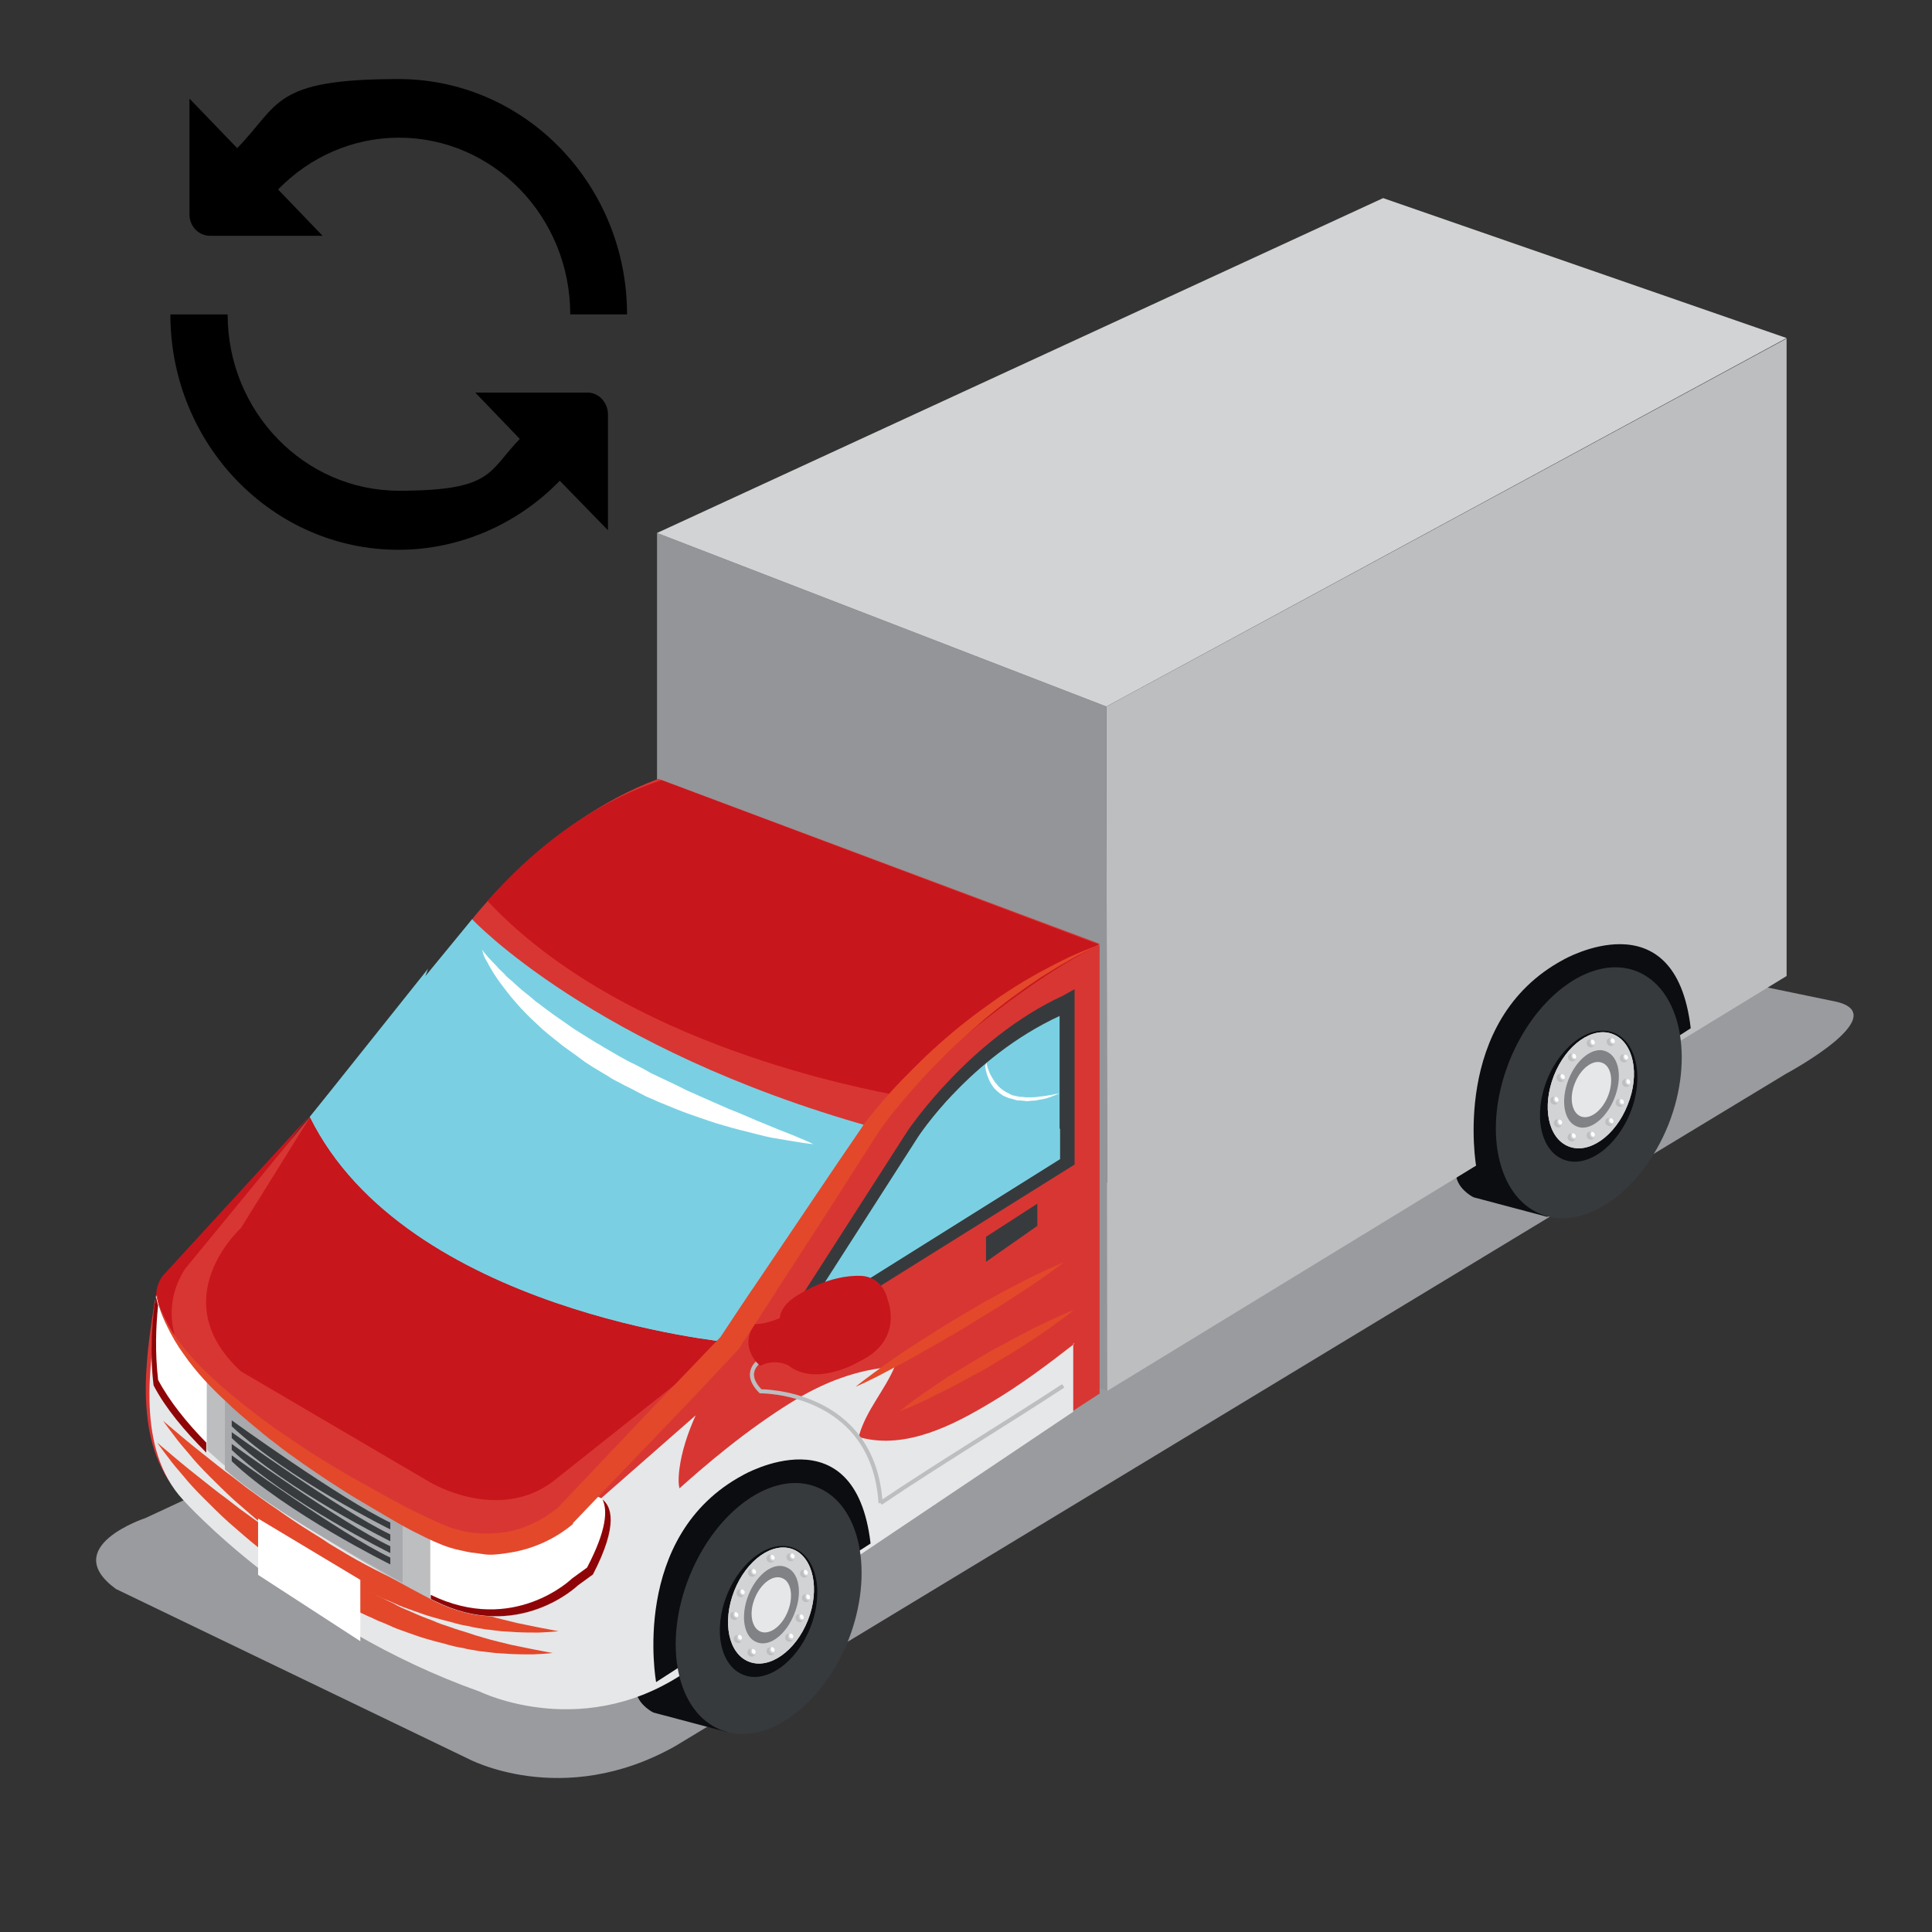 <?xml version="1.0" encoding="UTF-8"?>
<svg xmlns="http://www.w3.org/2000/svg" version="1.1" viewBox="0 0 425.2 425.2">
  <rect x="0" y="0" width="425.2" height="425.2" fill="#333333" stroke="none"/>
  <defs>
    <style>
      .cls-1 {
        fill: #7ad0e2;
      }

      .cls-2 {
        fill: #d1d3d4;
      }

      .cls-3 {
        fill: #8f0507;
      }

      .cls-4 {
        fill: #0b0d10;
      }

      .cls-5 {
        fill: #bcbec0;
      }

      .cls-6 {
        fill: #373a3d;
      }

      .cls-7 {
        fill: #e3482b;
      }

      .cls-8 {
        fill: #d83633;
      }

      .cls-9 {
        fill: #fff;
      }

      .cls-10 {
        fill: #383b3e;
      }

      .cls-11 {
        fill: #808285;
      }

      .cls-12 {
        fill: #939598;
      }

      .cls-13 {
        fill: #e6e7e8;
      }

      .cls-14 {
        fill: #999b9e;
      }

      .cls-15 {
        fill: none;
        stroke: #bcbec0;
        stroke-miterlimit: 10;
        stroke-width: .9px;
      }

      .cls-16 {
        fill: #c8161d;
      }

      .cls-17 {
        fill: #a7a9ac;
      }
    </style>
  </defs>
  <!-- Generator: Adobe Illustrator 28.6.0, SVG Export Plug-In . SVG Version: 1.2.0 Build 709)  -->
  <g>
    <g id="Capa_1">
      <rect class="cls-9" x="489" y="-50.3" width="425.2" height="425.2"/>
      <g>
        <path class="cls-14" d="M40.6,330.1l-8.6,4s-19.2,6.3-6.5,15.6l77.4,37.3s20.8,11.3,45.7-2.7l244.5-148s23.7-12.7,11.2-15.8l-28-5.8L40.6,330.1Z"/>
        <g>
          <path class="cls-4" d="M340.5,267.8l-16.2-4.3s-2.9-1.4-3.7-4.1c-2.2-9.3-3.8-14.1.1-23.9,5.9-14.7,18.5-23.6,28.1-19.7,9.7,3.9,12.8,18.9,6.9,33.7-3.6,9-8.7,15.3-15.2,18.3"/>
          <polygon class="cls-12" points="144.6 117.3 144.6 268.9 243.7 306.1 243.5 155.5 144.6 117.3"/>
          <polygon class="cls-2" points="304.4 43.6 144.6 117.3 243.5 155.5 393.2 74.4 304.4 43.6"/>
          <polygon class="cls-5" points="393.2 74.5 243.5 155.5 243.7 306.1 393.2 214.8 393.2 74.5"/>
          <g>
            <path class="cls-4" d="M160,381.2l-16.2-4.3s-2.9-1.4-3.7-4.1c-2.2-9.3-3.8-14.1.1-23.9,5.9-14.7,18.5-23.6,28.1-19.7,9.7,3.9,12.8,18.9,6.9,33.7-3.6,9-8.7,15.3-15.2,18.3"/>
            <path class="cls-16" d="M68,245.7c-16.2,19.6-28.3,50.8-28.3,50.8,0,0-8.7-9.1-3.9-15.7l32.2-35.1Z"/>
            <path class="cls-8" d="M144.9,171.4c-25.6,9.6-42.3,32.6-42.3,32.6l-34.4,41.8-27.5,33.5c-17.7,28.2,51,58.7,51,58.7,19.7,16.7,38.2-1.1,38.2-1.1l34.1-36c12.3-12.1,15.1-22.7,22.1-38.4,7.1-15.9,16.1-19.8,16.1-19.8,12.6-10.1,29.8-28.8,39.8-35l-97.1-36.3Z"/>
            <path class="cls-9" d="M34.8,303.7c-.7-6-.5-11.7,0-16.4-.2-.7-.4-1.4-.5-2.2-.8,5.3-1.4,12.3-.5,19.8,2.6,5,6.8,10,11.6,14.8v-2.2c-4.3-4.4-8.1-9.1-10.6-13.8Z"/>
            <path class="cls-8" d="M242.1,207.9c-14.9,6.1-32.3,19.5-32.3,19.5-8.1,4.7-16.1,21.8-16.1,21.8l-29.5,41.3c-1.9,4.6-11.7,12.1-11.7,12.1l-28.7,32.6s-12.1,11.8-29.3,3.1c0,0-56.4-28.4-60.5-51.6-1.9,12.2-4.9,30.9,5.5,42.1,0,0,24.7,27.8,65.3,42.2,0,0,23.5,11.6,46.7-5.3l90.5-59v-98.8Z"/>
            <path class="cls-13" d="M236.5,295.7c-5.9,4.6-11.9,9.1-18.3,12.9-8.3,5-18.7,10.4-28.7,7.8-.3-.1-.4-.4-.4-.6,1.6-5.5,5.6-9.8,7.8-15-8.2.5-15.8,3.5-22.7,7.8-9.5,5.9-18.5,13.3-26.8,20.9-2.9,2.7-5.9,5.4-9.1,7.7-1.8,1.3,15.6-6.7,13.2-7.4-2.6-.8-2.2-4.3-2-6.3.5-4.1,1.9-8.2,3.6-12l-28.5,25s-12.1,11.8-29.3,3.1c0,0-56.4-28.4-60.5-51.6-1.9,12.2-4.9,30.9,5.5,42.1,0,0,24.7,27.8,65.3,42.2,0,0,23.5,11.6,46.7-5.3l83.9-56.3v-15h.3Z"/>
            <g>
              <path class="cls-6" d="M236.5,217.7c-1.6.9-2.5,1.4-2.5,1.4-20.4,9.4-33.7,29-34.2,29.7l-32.6,50.8,69.3-43.3v-38.6h0Z"/>
              <path class="cls-1" d="M233.2,255.1v-31.5c-19.9,9.2-31.2,26.7-31.2,26.7l-26.1,40.7,57.3-35.9Z"/>
              <path class="cls-1" d="M225.3,250c-3.9.3-8.3,0-11.5-2.5-2.2-1.7-3.4-4-4.1-6.6-5,5.3-7.6,9.4-7.6,9.4l-26.1,40.7,57.3-35.9v-6.7c-2.7.8-5.3,1.4-8,1.6Z"/>
            </g>
            <path class="cls-7" d="M122.9,359s-1.6.2-4.4.3c-1.4,0-3.1,0-5.1-.1-1-.1-2-.1-3.1-.2s-2.2-.3-3.4-.4c-.6-.1-1.2-.2-1.8-.3-.6-.1-1.2-.2-1.9-.4-1.3-.2-2.6-.5-3.9-.9-1.3-.3-2.7-.7-4.1-1.1s-2.8-.9-4.2-1.4c-1.4-.5-2.9-1-4.3-1.7-.7-.3-1.4-.6-2.2-.9-.7-.3-1.4-.7-2.2-1-2.9-1.3-5.7-2.9-8.5-4.4-1.4-.8-2.8-1.7-4.1-2.5-1.3-.9-2.7-1.7-4-2.6s-2.6-1.8-3.8-2.7c-1.3-.9-2.5-1.8-3.6-2.8-2.4-1.9-4.5-3.8-6.6-5.6-2-1.8-3.9-3.7-5.6-5.4-1.7-1.7-3.2-3.3-4.4-4.8-1.3-1.5-2.4-2.8-3.2-3.9-1.7-2.2-2.6-3.5-2.6-3.5,0,0,1.2,1,3.3,2.8s5.2,4.3,8.9,7.2c.9.7,1.9,1.5,2.9,2.2,1,.8,2.1,1.6,3.1,2.4,2.2,1.6,4.5,3.3,6.9,4.9,2.4,1.7,4.9,3.4,7.5,5,1.3.8,2.6,1.6,3.9,2.5,1.3.8,2.7,1.6,4,2.4,2.7,1.6,5.4,3,8.2,4.4.7.3,1.4.7,2,1,.7.3,1.4.6,2,1,1.3.7,2.7,1.2,4,1.8,1.3.6,2.7,1.1,4,1.6,1.3.6,2.6,1,3.8,1.4,1.3.5,2.5.8,3.7,1.2s1.2.4,1.8.6c.6.2,1.2.3,1.7.5,2.3.7,4.3,1.1,6.2,1.6,1.9.4,3.5.7,4.9,1,2.7.5,4.2.8,4.2.8Z"/>
            <path class="cls-7" d="M121.6,363.8s-1.6.2-4.4.3c-1.4,0-3.1,0-5.1-.1-1-.1-2-.1-3.1-.2s-2.2-.3-3.4-.4c-.6-.1-1.2-.2-1.8-.3-.6-.1-1.2-.2-1.9-.4-1.3-.2-2.6-.5-3.9-.9-1.3-.3-2.7-.7-4.1-1.1s-2.8-.9-4.2-1.4c-1.4-.5-2.9-1-4.3-1.7-.7-.3-1.4-.6-2.2-.9-.7-.3-1.4-.7-2.2-1-2.9-1.3-5.7-2.9-8.5-4.4-1.4-.8-2.8-1.7-4.1-2.5-1.3-.9-2.7-1.7-4-2.6-1.3-.9-2.6-1.8-3.8-2.7-1.3-.9-2.5-1.8-3.6-2.8-2.4-1.9-4.5-3.8-6.6-5.6-2-1.8-3.9-3.7-5.6-5.4-1.7-1.7-3.2-3.3-4.4-4.8-1.3-1.5-2.4-2.8-3.2-3.9-1.7-2.2-2.6-3.5-2.6-3.5,0,0,1.2,1,3.3,2.8s5.2,4.3,8.9,7.2c.9.7,1.9,1.5,2.9,2.2,1,.8,2.1,1.6,3.1,2.4,2.2,1.6,4.5,3.3,6.9,4.9,2.4,1.7,4.9,3.4,7.5,5,1.3.8,2.6,1.6,3.9,2.5,1.3.8,2.7,1.6,4,2.4,2.7,1.6,5.4,3,8.2,4.4.7.3,1.4.7,2,1,.7.3,1.4.6,2,1,1.3.7,2.7,1.2,4,1.8,1.3.6,2.7,1.1,4,1.6,1.3.6,2.6,1,3.8,1.4,1.3.5,2.5.8,3.7,1.2s1.2.4,1.8.6c.6.2,1.2.3,1.7.5,2.3.7,4.3,1.1,6.2,1.6,1.9.4,3.5.7,4.9,1,2.6.5,4.2.8,4.2.8Z"/>
            <path class="cls-5" d="M130.4,346.6l-3.3,2.4s-13.1,12.7-31.6,3.3c0,0-49.8-25-61.6-47.4-.9-7.5-.3-14.5.5-19.8,4,23.2,60.5,51.6,60.5,51.6,17.2,8.7,29.3-3.1,29.3-3.1l6.2-4.4s9.1.3,0,17.4Z"/>
            <path class="cls-9" d="M45.5,303.8c-5.7-6-10-12.5-11.1-18.7-.8,5.3-1.4,12.3-.5,19.8,2.6,5,6.8,10,11.6,14.8v-15.9Z"/>
            <path class="cls-9" d="M130.4,329.1l-6.2,4.4s-12.1,11.8-29.3,3.2c0,0,0,0-.2-.1v15.3c.5.3.8.4.8.4,18.5,9.3,31.6-3.4,31.6-3.4l3.3-2.4c9.1-17,0-17.4,0-17.4Z"/>
            <path class="cls-3" d="M132.6,330c1.1,2.3,1,6.6-3.4,15l-3.3,2.4s-12.8,12.5-31.1,3.6v.9c.5.3.8.4.8.4,18.5,9.3,31.6-3.4,31.6-3.4l3.3-2.4c5.7-11,4-15,2.1-16.5Z"/>
            <path class="cls-17" d="M49.5,307.8v15.6c10.5,9.4,31.5,20.5,39.1,25v-15.2c-7.5-4.5-28.8-15.8-39.1-25.4Z"/>
            <polygon class="cls-10" points="217 272.2 228.3 264.9 228.3 269.8 217 277.7 217 272.2"/>
            <g>
              <path class="cls-10" d="M51,312.6s23.8,17.2,34.9,22.5v1.5s-22.7-11.2-34.9-22.7c0,.1,0-1.3,0-1.3Z"/>
              <path class="cls-10" d="M51,315.2s23.8,17.2,34.9,22.5v1.5s-22.7-11.2-34.9-22.7c0,.1,0-1.3,0-1.3Z"/>
              <path class="cls-10" d="M51,317.8s23.8,17.2,34.9,22.5v1.5s-22.7-11.2-34.9-22.7c0,0,0-1.3,0-1.3Z"/>
              <path class="cls-10" d="M51,320.3s23.8,17.2,34.9,22.5v1.5s-22.7-11.2-34.9-22.7c0,.1,0-1.3,0-1.3Z"/>
            </g>
            <path class="cls-3" d="M34.8,303.7c-.7-6-.5-11.7,0-16.4-.2-.7-.4-1.4-.5-2.2-.8,5.3-1.4,12.3-.5,19.8,2.6,5,6.8,10,11.6,14.8v-2.2c-4.3-4.4-8.1-9.1-10.6-13.8Z"/>
            <path class="cls-16" d="M68.2,245.9l-15.2,24.4s-17.2,15.6,0,31.5l41.6,24.4s14.7,8.9,26.9,0l38.8-30.8-92.1-49.5Z"/>
            <path class="cls-1" d="M103.9,202.3s26.6,28.5,87.8,45.7l-31.3,47.4s-71.1-6.7-92.2-49.6l35.7-43.5Z"/>
            <path class="cls-1" d="M157.7,273.4c-11.4.9-23.6-.4-34.5-4-10.9-3.6-21.4-9.9-27-20.3-5.9-10.8-6.3-24.3-2-35.9l-26,32.6c21.2,42.9,92.2,49.6,92.2,49.6l19-28.9c-6.4,4.2-14,6.3-21.7,6.9Z"/>
            <polygon class="cls-9" points="56.8 334.2 56.8 346.6 79.3 361.2 79.3 347.7 56.8 334.2"/>
            <path class="cls-7" d="M188.3,305.2s2.6-2.1,6.7-5c1-.7,2.1-1.5,3.3-2.3s2.4-1.6,3.8-2.5c1.3-.8,2.7-1.7,4.1-2.6,1.4-.9,2.8-1.7,4.2-2.6,1.4-.8,2.9-1.7,4.3-2.5,1.4-.9,2.8-1.6,4.2-2.4,2.7-1.5,5.3-2.8,7.6-4,4.5-2.2,7.6-3.5,7.6-3.5,0,0-2.6,2.1-6.8,4.9-2.1,1.4-4.5,3-7.2,4.7-1.3.8-2.7,1.7-4.1,2.5-1.4.9-2.8,1.7-4.2,2.6-1.4.8-2.9,1.7-4.3,2.5-1.4.8-2.8,1.6-4.2,2.4s-2.7,1.5-3.9,2.2c-1.3.7-2.5,1.3-3.6,1.9-4.4,2.4-7.5,3.7-7.5,3.7Z"/>
            <path class="cls-7" d="M198,310.6s.5-.4,1.5-1.2,2.4-1.8,4.1-3c.9-.6,1.8-1.2,2.8-1.9,1-.7,2-1.4,3.1-2,1.1-.7,2.2-1.4,3.4-2.1s2.3-1.4,3.5-2.1,2.4-1.4,3.6-2,2.4-1.3,3.5-1.9c2.3-1.2,4.4-2.3,6.3-3.2,1.9-.9,3.5-1.6,4.6-2.1s1.8-.7,1.8-.7c0,0-.5.5-1.5,1.2s-2.4,1.8-4.1,3c-1.7,1.2-3.7,2.5-5.9,3.9-1.1.7-2.2,1.4-3.4,2.1s-2.4,1.4-3.5,2.1c-1.2.7-2.4,1.4-3.6,2-1.2.7-2.4,1.3-3.5,1.9s-2.3,1.2-3.3,1.7c-1.1.5-2.1,1-3,1.5-1.9.9-3.5,1.6-4.6,2.1-1.2.4-1.8.7-1.8.7Z"/>
            <path class="cls-15" d="M167.4,299.4s-4.3,2.5,0,6.8c0,0,24.8-.2,26.4,24.6"/>
            <path class="cls-15" d="M193.8,330.8c13.2-8.9,26.6-16.9,40.2-25.8"/>
            <path class="cls-16" d="M171.6,290.1c-3.6,1.5-5.5,1.3-5.5,1.3-3.7,5.3,1.2,9.2,1.2,9.2,3.3-1.7,6.2-.1,6.2-.1,6.2,4.9,15.7-.9,15.7-.9,9.8-4.7,6.2-13.4,6.2-13.4-1.2-5.5-5.9-5.4-5.9-5.4-7-.3-13.5,4-13.5,4,0,0-4.1,2-4.4,5.3Z"/>
            <path class="cls-9" d="M106.1,209s.2.3.6.8,1,1.2,1.8,2c.4.4.9.9,1.3,1.4.5.5,1.1,1,1.6,1.6.6.6,1.3,1.1,1.9,1.7.7.6,1.4,1.3,2.2,1.9.8.6,1.6,1.3,2.4,2,.9.6,1.7,1.3,2.7,2,.9.7,1.9,1.4,2.8,2,1,.7,2,1.4,3,2.1,1.1.7,2.1,1.3,3.2,2,.5.3,1.1.7,1.6,1,.6.3,1.1.6,1.7,1,2.3,1.3,4.5,2.7,6.9,3.8,1.2.6,2.3,1.2,3.5,1.9,1.2.6,2.4,1.1,3.6,1.7,1.2.6,2.4,1.1,3.5,1.7,1.1.6,2.3,1,3.5,1.6,2.3,1,4.5,2,6.6,2.9,2.1.8,4.1,1.7,6,2.5s3.6,1.5,5.1,2.1,2.9,1.1,4,1.6c2.2.9,3.4,1.5,3.4,1.5,0,0-1.4-.1-3.7-.5-1.2-.2-2.6-.4-4.2-.7-.8-.1-1.7-.3-2.6-.5-.9-.2-1.9-.5-2.8-.7-2-.5-4.1-1-6.4-1.7-2.3-.6-4.6-1.5-7-2.3s-4.9-1.9-7.4-2.9c-1.2-.6-2.5-1-3.7-1.7-1.2-.6-2.4-1.3-3.7-1.9-1.2-.7-2.5-1.2-3.6-2-1.2-.7-2.3-1.4-3.5-2.1-.6-.4-1.1-.7-1.7-1.1-.5-.4-1.1-.8-1.6-1.2-1.1-.8-2.1-1.5-3.2-2.3-1-.8-2-1.6-3-2.4-1-.8-1.9-1.6-2.7-2.4-.9-.8-1.7-1.6-2.5-2.4-.8-.8-1.5-1.6-2.2-2.4-.7-.8-1.3-1.5-1.9-2.3s-1.1-1.4-1.6-2.1c-.5-.7-.9-1.3-1.3-1.9-.4-.6-.7-1.2-1-1.7s-.5-1-.8-1.4c-.2-.4-.4-.8-.5-1.1-.2-.8-.3-1.1-.3-1.1Z"/>
            <path class="cls-9" d="M217.1,233.9s.1.3.2.9c.2.5.4,1.3.9,2.1.2.4.5.8.8,1.3.4.4.7.9,1.1,1.2.4.4.9.7,1.4,1,.3.1.6.3.8.4l.4.2c.1.1.3.1.4.1l.9.2c.3.1.6.1.9.1s.6.1.9.1h.9c.6,0,1.2,0,1.7-.1s1.1-.1,1.5-.2c.5,0,.9-.2,1.3-.2.4-.1.7-.1,1-.2.6-.1.9-.1.9-.1,0,0-.3.1-.8.3-.3.1-.6.2-1,.4-.4.1-.8.3-1.3.4-.5.1-1,.2-1.6.3-.6.2-1.2.1-1.8.2-.3,0-.6.1-1,0-.3,0-.7-.1-1-.1s-.7,0-1-.1l-1-.3c-.2,0-.3-.1-.5-.1l-.5-.2c-.3-.1-.6-.3-.9-.4-.6-.4-1.1-.8-1.5-1.2-.5-.4-.8-1-1.1-1.4-.3-.5-.5-1-.7-1.5s-.3-.9-.4-1.3c-.1-.4-.1-.7-.2-1,.2-.5.3-.8.3-.8Z"/>
            <path class="cls-8" d="M241.9,207.9"/>
            <path class="cls-16" d="M145.6,171.7c-19.5,6.4-32.8,20.3-38.3,26.6,30,32,83.6,41.4,90.2,42.8,0,0,23.4-22.7,44.4-33.2l-96.3-36.2Z"/>
            <path class="cls-7" d="M34.4,285.1c1.2,4.6,3.6,8.6,6.6,12.2s6.4,6.7,10,9.7c.9.7,1.8,1.5,2.7,2.2l2.8,2.2c1.9,1.4,3.7,2.8,5.7,4.1,1.9,1.3,3.9,2.6,5.8,3.9l3,1.9,3,1.8c2,1.2,4,2.4,6.1,3.5l6.1,3.4c2,1.1,4.1,2.2,6.2,3.2s4.2,2,6.2,2.8l.8.3c.3.1.5.1.8.2.5.1,1,.3,1.5.4,1,.3,2.1.4,3.2.5,2.1.2,4.3.1,6.4-.2,4.2-.7,8.2-2.7,11.5-5.4l-.2.2,18.1-19.1,9.1-9.5,9.1-9.5-.3.3c2.8-4.2,5.6-8.5,8.5-12.7l8.5-12.6c2.8-4.2,5.7-8.4,8.5-12.6l4.3-6.3,1.1-1.6.5-.8.3-.4.2-.3.2-.2c.8-1.1,1.6-2,2.4-3,3.3-4,6.9-7.6,10.6-11.2,3.7-3.5,7.6-6.8,11.8-9.9,2.1-1.5,4.1-3,6.3-4.4,2.1-1.4,4.3-2.7,6.6-4,2.2-1.2,4.5-2.4,6.8-3.5s4.7-2,7-2.9c-2.3,1.1-4.6,2.2-6.8,3.5-2.2,1.2-4.4,2.6-6.5,3.9-4.2,2.8-8.3,5.8-12.1,9-1.9,1.6-3.8,3.3-5.7,5s-3.6,3.5-5.4,5.3c-3.5,3.6-6.8,7.4-9.9,11.3-.8,1-1.5,2-2.2,3l-2,3.1-4.1,6.4c-2.7,4.3-5.5,8.6-8.2,12.8l-8.3,12.8c-2.7,4.3-5.5,8.5-8.3,12.8v.2c-.1,0-.3.2-.3.2l-9,9.6-9.1,9.5-18.2,19h0c0,.1,0,.2,0,.2-3.9,3.3-8.8,5.5-13.8,6.3s-5.1.4-7.6.1c-1.3-.1-2.5-.4-3.8-.7-.6-.1-1.2-.3-1.9-.5-.3-.1-.6-.2-.9-.3l-.8-.3c-2.3-.9-4.4-2-6.6-3.1-2.1-1.1-4.2-2.3-6.2-3.5l-6.1-3.6c-2-1.2-4-2.5-6-3.8l-3-2-2.9-2c-1.9-1.4-3.9-2.7-5.7-4.2-1.9-1.4-3.7-2.9-5.6-4.5l-2.7-2.3c-.9-.8-1.8-1.6-2.6-2.4-3.5-3.2-6.8-6.7-9.5-10.6-1.4-1.9-2.6-4-3.6-6.1-1.1-2.2-1.9-4.5-2.2-6.8Z"/>
            <path class="cls-4" d="M144.4,370.2s-5.9-32.2,19.2-45.6c0,0,24.6-14.1,28,15.1l-47.2,30.5Z"/>
            <path class="cls-6" d="M186.7,361c-5.9,14.7-18.5,23.6-28.1,19.7-9.7-3.9-12.8-18.9-6.9-33.7,5.9-14.7,18.5-23.6,28.1-19.7,9.6,3.8,12.7,18.9,6.9,33.7Z"/>
            <g>
              <path class="cls-4" d="M178.3,358.3c-3.1,7.7-9.7,12.3-14.7,10.3-5.1-2-6.7-9.9-3.6-17.6,3.1-7.7,9.7-12.3,14.7-10.3,5.1,2,6.7,9.9,3.6,17.6Z"/>
              <path class="cls-2" d="M177.8,356.6c-2.7,6.8-8.5,10.9-13,9.1s-5.9-8.7-3.2-15.6c2.7-6.8,8.5-10.9,13-9.1,4.4,1.8,5.9,8.8,3.2,15.6Z"/>
              <path class="cls-2" d="M177.8,356.6c-2.7,6.8-8.5,10.9-13,9.1s-5.9-8.7-3.2-15.6c2.7-6.8,8.5-10.9,13-9.1,4.4,1.8,5.9,8.8,3.2,15.6Z"/>
              <path class="cls-11" d="M174.8,355.2c-1.8,4.6-5.5,7.4-8.3,6.2-2.8-1.1-3.6-5.7-1.8-10.3,1.8-4.6,5.5-7.4,8.3-6.2,2.9,1.1,3.7,5.7,1.8,10.3Z"/>
              <g>
                <path class="cls-2" d="M170.6,343.1c0,.5-.4.9-.9.9s-.9-.4-.9-.9.4-.9.9-.9.9.4.9.9Z"/>
                <path class="cls-9" d="M169.8,343.1c.2.2.4.2.6.1,0-.1.1-.2.1-.3,0-.4-.3-.7-.7-.7-.2.3-.2.7,0,.9Z"/>
                <path class="cls-5" d="M169.6,343.3c-.3-.3-.3-.8-.1-1.2-.5.1-.8.4-.8.9s.4.9.9.9.6-.2.8-.4c-.3.2-.6.1-.8-.2Z"/>
              </g>
              <g>
                <path class="cls-2" d="M175,342.8c0,.5-.4.9-.9.9s-.9-.4-.9-.9.4-.9.9-.9c.4-.1.9.4.9.9Z"/>
                <path class="cls-9" d="M174.2,342.8c.2.2.4.2.6.1,0-.1.1-.2.1-.3,0-.4-.3-.7-.7-.7-.2.3-.3.7,0,.9Z"/>
                <path class="cls-5" d="M174,343c-.3-.3-.3-.8-.1-1.2-.5.1-.8.4-.8.9s.4.9.9.9.6-.2.8-.4c-.3.2-.6.1-.8-.2Z"/>
              </g>
              <g>
                <path class="cls-2" d="M177.9,346.4c0,.5-.4.9-.9.9s-.9-.4-.9-.9.4-.9.9-.9c.5-.1.9.3.9.9Z"/>
                <path class="cls-9" d="M177.1,346.4c.2.2.4.2.6.1,0-.1.1-.2.1-.3,0-.4-.3-.7-.7-.7-.2.3-.2.7,0,.9Z"/>
                <path class="cls-5" d="M177,346.6c-.3-.3-.3-.8-.1-1.2-.5.1-.8.4-.8.9s.4.9.9.9.6-.2.8-.4c-.3.2-.6.1-.8-.2Z"/>
              </g>
              <g>
                <path class="cls-2" d="M178.4,351.8c0,.5-.4.9-.9.9s-.9-.4-.9-.9.4-.9.9-.9.9.4.9.9Z"/>
                <path class="cls-9" d="M177.6,351.8c.2.2.4.2.6.1,0-.1.1-.2.1-.3,0-.4-.3-.7-.7-.7-.2.3-.2.7,0,.9Z"/>
                <path class="cls-5" d="M177.4,352c-.3-.3-.3-.8-.1-1.2-.5.1-.8.4-.8.9s.4.9.9.9.6-.2.8-.4c-.2.2-.5.1-.8-.2Z"/>
              </g>
              <g>
                <path class="cls-2" d="M177,356.2c0,.5-.4.9-.9.9s-.9-.4-.9-.9.4-.9.9-.9c.5,0,.9.4.9.9Z"/>
                <path class="cls-9" d="M176.2,356.2c.2.2.4.2.6.1,0-.1.1-.2.1-.3,0-.4-.3-.7-.7-.7-.2.3-.2.7,0,.9Z"/>
                <path class="cls-5" d="M176,356.4c-.3-.3-.3-.8-.1-1.2-.5.1-.8.4-.8.9s.4.9.9.9.6-.2.8-.4c-.3.2-.6.1-.8-.2Z"/>
              </g>
              <g>
                <path class="cls-2" d="M174.7,360.4c0,.5-.4.9-.9.9s-.9-.4-.9-.9.4-.9.9-.9.9.4.9.9Z"/>
                <path class="cls-9" d="M173.9,360.4c.2.2.4.2.6.1,0-.1.1-.2.1-.3,0-.4-.3-.7-.7-.7-.2.3-.3.7,0,.9Z"/>
                <path class="cls-5" d="M173.7,360.7c-.3-.3-.3-.8-.1-1.2-.5.1-.8.4-.8.9s.4.9.9.9.6-.2.8-.4c-.3.1-.6,0-.8-.2Z"/>
              </g>
              <g>
                <path class="cls-2" d="M170.6,363.4c0,.5-.4.9-.9.9s-.9-.4-.9-.9.4-.9.9-.9.9.4.9.9Z"/>
                <path class="cls-9" d="M169.8,363.4c.2.2.4.2.6.1,0-.1.1-.2.1-.3,0-.4-.3-.7-.7-.7-.2.3-.2.7,0,.9Z"/>
                <path class="cls-5" d="M169.6,363.7c-.3-.3-.3-.8-.1-1.2-.5.1-.8.4-.8.9s.4.9.9.9.6-.2.8-.4c-.3.1-.6,0-.8-.2Z"/>
              </g>
              <g>
                <path class="cls-2" d="M166.4,363.7c0,.5-.4.9-.9.9s-.9-.4-.9-.9.4-.9.9-.9c.5,0,.9.4.9.9Z"/>
                <path class="cls-9" d="M165.6,363.8c.2.2.4.2.6.1,0-.1.1-.2.1-.3,0-.4-.3-.7-.7-.7-.2.3-.2.6,0,.9Z"/>
                <path class="cls-5" d="M165.4,364c-.3-.3-.3-.8-.1-1.2-.5.1-.8.4-.8.9s.4.9.9.9.6-.2.8-.4c-.2.1-.5,0-.8-.2Z"/>
              </g>
              <g>
                <path class="cls-2" d="M163.4,360.7c0,.5-.4.9-.9.9s-.9-.4-.9-.9.4-.9.9-.9c.5,0,.9.4.9.9Z"/>
                <path class="cls-9" d="M162.6,360.7c.2.2.4.2.6.1,0-.1.1-.2.1-.3,0-.4-.3-.7-.7-.7-.2.3-.2.7,0,.9Z"/>
                <path class="cls-5" d="M162.4,361c-.3-.3-.3-.8-.1-1.2-.5.1-.8.4-.8.9s.4.9.9.9.6-.2.8-.4c-.2.1-.6,0-.8-.2Z"/>
              </g>
              <g>
                <path class="cls-2" d="M162.6,355.7c0,.5-.4.9-.9.9s-.9-.4-.9-.9.4-.9.9-.9c.5-.1.9.4.9.9Z"/>
                <path class="cls-9" d="M161.8,355.7c.2.2.4.2.6.1,0-.1.1-.2.1-.3,0-.4-.3-.7-.7-.7-.2.3-.2.7,0,.9Z"/>
                <path class="cls-5" d="M161.6,355.9c-.3-.3-.3-.8-.1-1.2-.5.1-.8.4-.8.9s.4.9.9.9.6-.2.8-.4c-.2.2-.5.1-.8-.2Z"/>
              </g>
              <g>
                <path class="cls-2" d="M163.9,350.7c0,.5-.4.9-.9.9s-.9-.4-.9-.9.4-.9.9-.9c.5-.1.9.3.9.9Z"/>
                <path class="cls-9" d="M163.2,350.7c.2.2.4.2.6.1,0-.1.1-.2.1-.3,0-.4-.3-.7-.7-.7-.2.3-.3.7,0,.9Z"/>
                <path class="cls-5" d="M163,350.9c-.3-.3-.3-.8-.1-1.2-.5.1-.8.4-.8.9s.4.9.9.9.6-.2.8-.4c-.3.2-.6.1-.8-.2Z"/>
              </g>
              <g>
                <path class="cls-2" d="M166.5,346.1c0,.5-.4.9-.9.9s-.9-.4-.9-.9.4-.9.9-.9.9.4.9.9Z"/>
                <path class="cls-9" d="M165.7,346.2c.2.2.4.2.6.1,0-.1.1-.2.1-.3,0-.4-.3-.7-.7-.7-.2.3-.2.7,0,.9Z"/>
                <path class="cls-5" d="M165.5,346.4c-.3-.3-.3-.8-.1-1.2-.5.1-.8.4-.8.9s.4.9.9.9.6-.2.8-.4c-.2.1-.6.1-.8-.2Z"/>
              </g>
              <path class="cls-13" d="M173.4,354.6c-1.3,3.3-4,5.3-6,4.5s-2.6-4.1-1.3-7.3c1.3-3.3,4-5.3,6-4.5,2,.7,2.6,4,1.3,7.3Z"/>
            </g>
          </g>
          <path class="cls-4" d="M324.9,256.8s-5.8-32.2,19.2-45.6c0,0,24.6-14.1,28,15.1l-47.2,30.5Z"/>
          <path class="cls-6" d="M367.2,247.5c-5.9,14.7-18.5,23.6-28.1,19.7-9.7-3.9-12.8-18.9-6.9-33.7,5.9-14.7,18.5-23.6,28.1-19.7,9.6,3.9,12.7,19,6.9,33.7Z"/>
          <g>
            <path class="cls-4" d="M358.8,244.9c-3.1,7.7-9.7,12.3-14.7,10.3-5.1-2-6.7-9.9-3.6-17.6,3.1-7.7,9.7-12.3,14.7-10.3,5,2,6.7,9.9,3.6,17.6Z"/>
            <path class="cls-2" d="M358.2,243.2c-2.7,6.8-8.5,10.9-13,9.1-4.5-1.8-5.9-8.7-3.2-15.6,2.7-6.8,8.5-10.9,13-9.1,4.5,1.8,6,8.8,3.2,15.6Z"/>
            <path class="cls-2" d="M358.2,243.2c-2.7,6.8-8.5,10.9-13,9.1-4.5-1.8-5.9-8.7-3.2-15.6,2.7-6.8,8.5-10.9,13-9.1,4.5,1.8,6,8.8,3.2,15.6Z"/>
            <path class="cls-11" d="M355.3,241.7c-1.8,4.6-5.6,7.4-8.3,6.2-2.8-1.1-3.6-5.7-1.8-10.3,1.8-4.6,5.5-7.4,8.3-6.2,2.9,1.2,3.6,5.8,1.8,10.3Z"/>
            <g>
              <path class="cls-2" d="M351.1,229.7c0,.5-.4.9-.9.9s-.9-.4-.9-.9.4-.9.9-.9c.5-.1.9.3.9.9Z"/>
              <path class="cls-9" d="M350.3,229.7c.2.2.4.2.6.1,0-.1.1-.2.1-.3,0-.4-.3-.7-.7-.7-.2.3-.2.7,0,.9Z"/>
              <path class="cls-5" d="M350.1,229.9c-.3-.3-.3-.8-.1-1.2-.5.1-.8.4-.8.9s.4.9.9.9.6-.2.8-.4c-.3.2-.6.1-.8-.2Z"/>
            </g>
            <g>
              <path class="cls-2" d="M355.5,229.4c0,.5-.4.9-.9.9s-.9-.4-.9-.9.4-.9.9-.9c.4-.1.9.3.9.9Z"/>
              <path class="cls-9" d="M354.7,229.4c.2.2.4.2.6.1,0-.1.1-.2.1-.3,0-.4-.3-.7-.7-.7-.2.3-.3.7,0,.9Z"/>
              <path class="cls-5" d="M354.5,229.6c-.3-.3-.3-.8-.1-1.2-.5.1-.8.4-.8.9s.4.9.9.9.6-.2.8-.4c-.3.2-.6,0-.8-.2Z"/>
            </g>
            <g>
              <path class="cls-2" d="M358.4,232.9c0,.5-.4.9-.9.9s-.9-.4-.9-.9.4-.9.9-.9.9.4.9.9Z"/>
              <path class="cls-9" d="M357.6,233c.2.2.4.2.6.1,0-.1.1-.2.1-.3,0-.4-.3-.7-.7-.7-.2.3-.2.6,0,.9Z"/>
              <path class="cls-5" d="M357.4,233.2c-.3-.3-.3-.8-.1-1.2-.5.1-.8.4-.8.9s.4.9.9.9.6-.2.8-.4c-.2.1-.5.1-.8-.2Z"/>
            </g>
            <g>
              <path class="cls-2" d="M358.9,238.4c0,.5-.4.9-.9.9s-.9-.4-.9-.9.4-.9.9-.9c.5-.1.9.4.9.9Z"/>
              <path class="cls-9" d="M358.1,238.4c.2.2.4.2.6.1,0-.1.1-.2.1-.3,0-.4-.3-.7-.7-.7-.2.3-.2.7,0,.9Z"/>
              <path class="cls-5" d="M357.9,238.6c-.3-.3-.3-.8-.1-1.2-.5.1-.8.4-.8.9s.4.9.9.9.6-.2.8-.4c-.3.2-.6,0-.8-.2Z"/>
            </g>
            <g>
              <path class="cls-2" d="M357.5,242.8c0,.5-.4.9-.9.9s-.9-.4-.9-.9.4-.9.9-.9.9.4.9.9Z"/>
              <path class="cls-9" d="M356.7,242.8c.2.2.4.2.6.1,0-.1.1-.2.1-.3,0-.4-.3-.7-.7-.7-.2.3-.2.7,0,.9Z"/>
              <path class="cls-5" d="M356.5,243c-.3-.3-.3-.8-.1-1.2-.5.1-.8.4-.8.9s.4.9.9.9.6-.2.8-.4c-.3.2-.6.1-.8-.2Z"/>
            </g>
            <g>
              <path class="cls-2" d="M355.2,247c0,.5-.4.9-.9.9s-.9-.4-.9-.9.4-.9.9-.9.9.4.9.9Z"/>
              <path class="cls-9" d="M354.4,247c.2.2.4.2.6.1,0-.1.1-.2.1-.3,0-.4-.3-.7-.7-.7-.2.3-.3.7,0,.9Z"/>
              <path class="cls-5" d="M354.2,247.2c-.3-.3-.3-.8-.1-1.2-.5.1-.8.4-.8.9s.4.9.9.9.6-.2.8-.4c-.3.2-.6.1-.8-.2Z"/>
            </g>
            <g>
              <path class="cls-2" d="M351.1,250c0,.5-.4.9-.9.9s-.9-.4-.9-.9.4-.9.9-.9.9.4.9.9Z"/>
              <path class="cls-9" d="M350.3,250c.2.2.4.2.6.1,0-.1.1-.2.1-.3,0-.4-.3-.7-.7-.7-.2.3-.2.7,0,.9Z"/>
              <path class="cls-5" d="M350.1,250.2c-.3-.3-.3-.8-.1-1.2-.5.1-.8.4-.8.9s.4.9.9.9.6-.2.8-.4c-.3.2-.6.1-.8-.2Z"/>
            </g>
            <g>
              <path class="cls-2" d="M346.9,250.3c0,.5-.4.9-.9.9s-.9-.4-.9-.9.4-.9.9-.9c.5,0,.9.4.9.9Z"/>
              <path class="cls-9" d="M346.1,250.3c.2.2.4.2.6.1,0-.1.1-.2.1-.3,0-.4-.3-.7-.7-.7-.2.3-.2.7,0,.9Z"/>
              <path class="cls-5" d="M345.9,250.6c-.3-.3-.3-.8-.1-1.2-.5.1-.8.4-.8.9s.4.9.9.9.6-.2.8-.4c-.2,0-.5,0-.8-.2Z"/>
            </g>
            <g>
              <path class="cls-2" d="M343.9,247.3c0,.5-.4.9-.9.9s-.9-.4-.9-.9.4-.9.9-.9c.5,0,.9.4.9.9Z"/>
              <path class="cls-9" d="M343.1,247.3c.2.2.4.2.6.1,0-.1.1-.2.1-.3,0-.4-.3-.7-.7-.7-.2.3-.2.7,0,.9Z"/>
              <path class="cls-5" d="M342.9,247.5c-.3-.3-.3-.8-.1-1.2-.5.1-.8.4-.8.9s.4.9.9.9.6-.2.8-.4c-.3.2-.6.1-.8-.2Z"/>
            </g>
            <g>
              <path class="cls-2" d="M343.1,242.3c0,.5-.4.9-.9.9s-.9-.4-.9-.9.4-.9.9-.9c.5-.1.9.3.9.9Z"/>
              <path class="cls-9" d="M342.3,242.3c.2.2.4.2.6.1,0-.1.1-.2.1-.3,0-.4-.3-.7-.7-.7-.2.3-.2.7,0,.9Z"/>
              <path class="cls-5" d="M342.1,242.5c-.3-.3-.3-.8-.1-1.2-.5.1-.8.4-.8.9s.4.9.9.9.6-.2.8-.4c-.2.2-.5.1-.8-.2Z"/>
            </g>
            <g>
              <path class="cls-2" d="M344.4,237.2c0,.5-.4.9-.9.9s-.9-.4-.9-.9.4-.9.9-.9.9.4.9.9Z"/>
              <path class="cls-9" d="M343.7,237.3c.2.2.4.2.6.1,0-.1.1-.2.1-.3,0-.4-.3-.7-.7-.7-.3.3-.3.6,0,.9Z"/>
              <path class="cls-5" d="M343.5,237.5c-.3-.3-.3-.8-.1-1.2-.5.1-.8.4-.8.9s.4.9.9.9.6-.2.8-.4c-.3.1-.6.1-.8-.2Z"/>
            </g>
            <g>
              <path class="cls-2" d="M347,232.7c0,.5-.4.9-.9.9s-.9-.4-.9-.9.4-.9.9-.9.9.4.9.9Z"/>
              <path class="cls-9" d="M346.2,232.8c.2.2.4.2.6.1,0-.1.1-.2.1-.3,0-.4-.3-.7-.7-.7-.2.3-.2.6,0,.9Z"/>
              <path class="cls-5" d="M346,233c-.3-.3-.3-.8-.1-1.2-.5.1-.8.4-.8.9s.4.9.9.9.6-.2.8-.4c-.3.1-.6,0-.8-.2Z"/>
            </g>
            <path class="cls-13" d="M353.9,241.2c-1.3,3.3-4,5.3-6,4.5s-2.6-4.1-1.3-7.3c1.3-3.3,4-5.3,6-4.5,2,.7,2.6,4,1.3,7.3Z"/>
          </g>
        </g>
        <path d="M133.8,91.2v25.5l-10.6-10.9c-9.3,9.6-22.1,15.2-35.5,15.2-27.7,0-50.2-23.2-50.2-51.8h12.6c0,21.4,16.9,38.8,37.7,38.8s19.6-4.2,26.6-11.4l-9.8-10.2h24.7c2.5,0,4.5,2.2,4.5,4.8ZM46.3,51.9h24.7l-9.8-10.2c7-7.2,16.5-11.4,26.6-11.4,20.8,0,37.7,17.4,37.7,38.9h12.5c0-28.6-22.5-51.8-50.3-51.8s-26.1,5.6-35.5,15.2l-10.5-10.9v25.5c0,2.6,2,4.7,4.6,4.7Z"/>
      </g>
    </g>
  </g>
</svg>